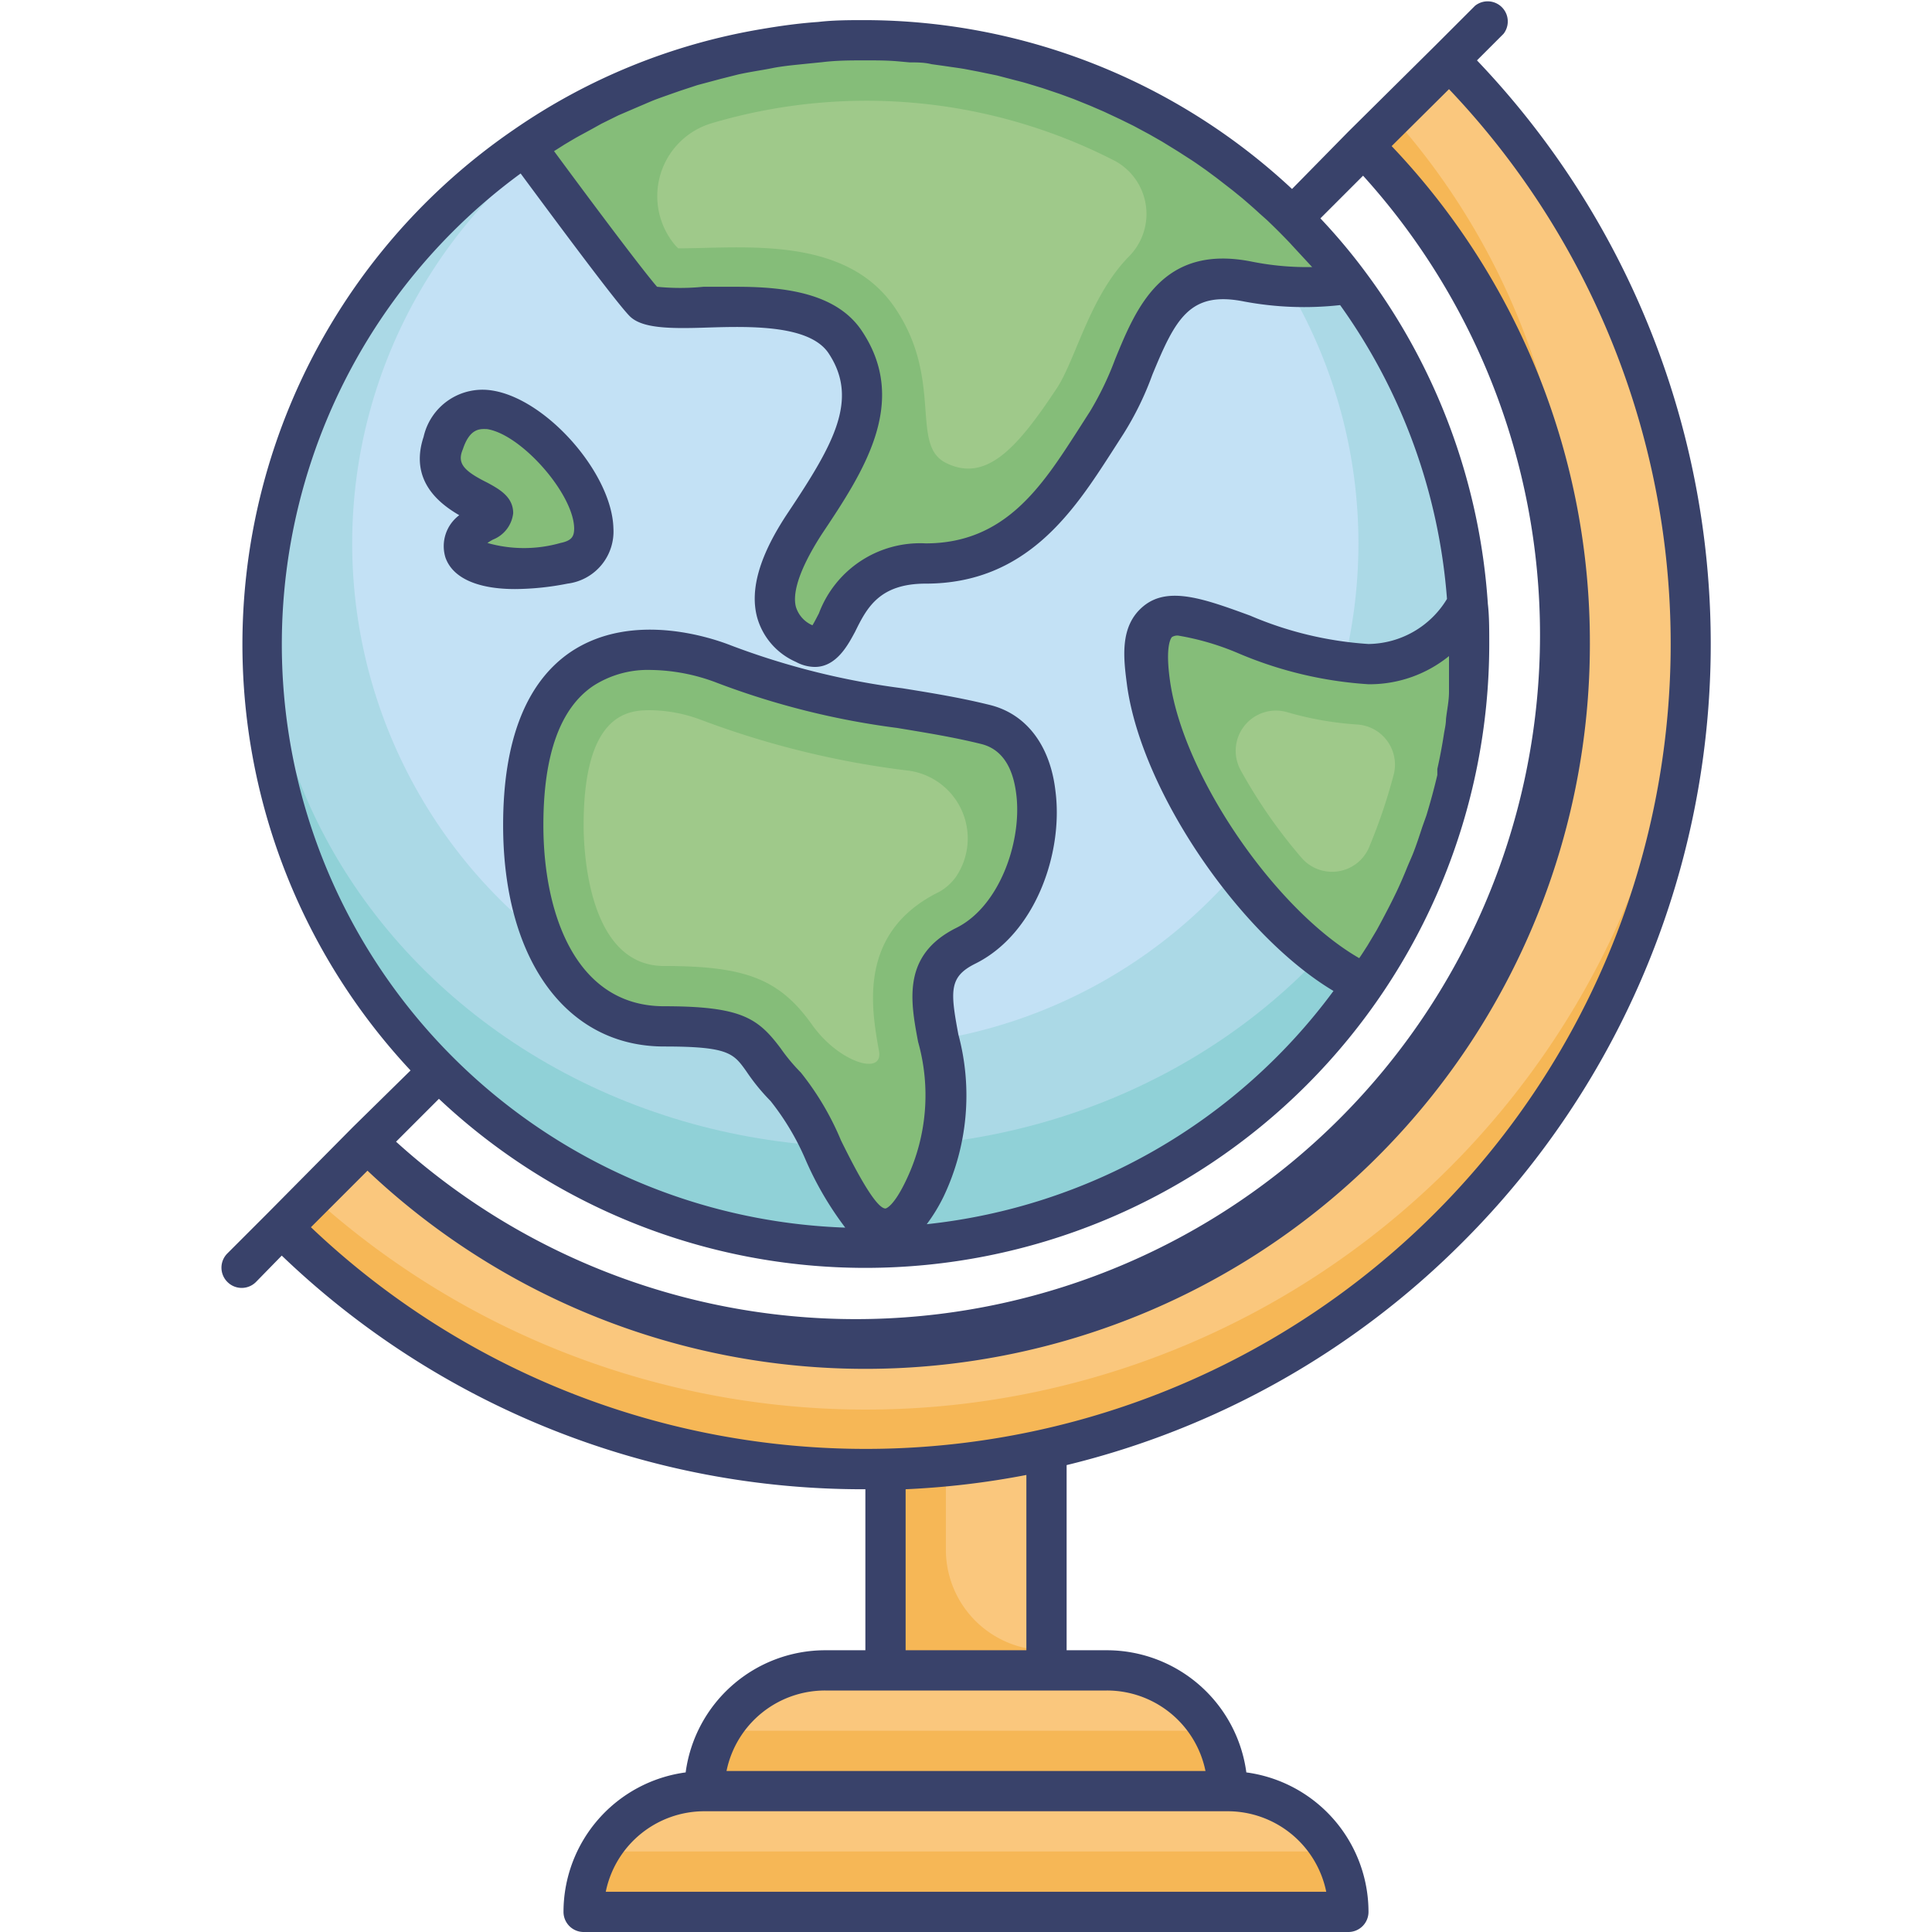 <svg id="Layer_1" data-name="Layer 1" xmlns="http://www.w3.org/2000/svg" viewBox="0 0 96 96"><defs><style>.cls-1{fill:#f6b756;}.cls-2{fill:#fac77d;}.cls-3{fill:#90d1d7;}.cls-4{fill:#abd9e6;}.cls-5{fill:#c3e1f5;}.cls-6{fill:#85bd79;}.cls-7{fill:#9fc98a;}.cls-8{fill:#39426a;}</style></defs><title>globe, global, geography, education, decor, decoration</title><path class="cls-1" d="M72,61a41,41,0,0,1-58,0l4.24-4.24a35,35,0,1,0,49.5-49.5L72,3a41,41,0,0,1,0,58Z"/><path class="cls-2" d="M84,30.5a41,41,0,0,1-68.42,29l2.7-2.7A35,35,0,0,0,78,30.5,34.83,34.83,0,0,0,69.2,5.8L72,3A40.83,40.83,0,0,1,84,30.5Z"/><path class="cls-1" d="M61,89H35a5.86,5.86,0,0,1,.81-3,5.75,5.75,0,0,1,.95-1.24A5.94,5.94,0,0,1,41,83H55a6,6,0,0,1,5.19,3A5.86,5.86,0,0,1,61,89Z"/><path class="cls-1" d="M67,95H29a5.86,5.86,0,0,1,.81-3,5.75,5.75,0,0,1,1-1.24A5.94,5.94,0,0,1,35,89H61a6,6,0,0,1,5.19,3A5.86,5.86,0,0,1,67,95Z"/><path class="cls-2" d="M60.19,86H35.81a5.75,5.75,0,0,1,.95-1.24A5.94,5.94,0,0,1,41,83H55A6,6,0,0,1,60.19,86Z"/><path class="cls-2" d="M66.19,92H29.81a5.75,5.75,0,0,1,1-1.24A5.94,5.94,0,0,1,35,89H61A6,6,0,0,1,66.19,92Z"/><polygon class="cls-1" points="52 72 52 83 44 83 44 72.99 47 72.62 52 72"/><path class="cls-2" d="M52,72V82h0a5,5,0,0,1-5-5V72.62Z"/><path class="cls-3" d="M73,32a30,30,0,0,1-60,0c0-.84,0-1.68.11-2.5a30,30,0,0,1,59.78,0C73,30.32,73,31.16,73,32Z"/><ellipse class="cls-4" cx="43" cy="29.5" rx="29.89" ry="27.5"/><circle class="cls-5" cx="42.5" cy="27" r="25"/><path class="cls-6" d="M67.08,14.11A15.32,15.32,0,0,1,62,14c-5-1-5,4-7,7s-4,7-9,7-4,5-6,4-2-3,0-6,4-6,2-9-9-1-10-2c-.58-.58-3.54-4.55-5.91-7.77a30,30,0,0,1,41,6.88Z"/><path class="cls-7" d="M44.5,15.34c-2.44-3.67-7.56-3-10.8-3t-.12-.12a3.78,3.78,0,0,1,1.73-6.08A27,27,0,0,1,55.41,8a3,3,0,0,1,.73,4.7c-2,2-2.68,5.17-3.64,6.61C50.55,22.26,49,24,47,23,45.21,22.11,46.88,18.9,44.5,15.34Z"/><path class="cls-6" d="M36,33c-1.31-.53-10-3.4-10,8,0,5,2,10,7,10s4,1,6,3,4,11,7,5-2-10,2-12,5-10,1-11S41,35,36,33Z"/><path class="cls-7" d="M40.36,50.93C38.74,48.66,37.09,48,33,48c-3.81,0-4-5.83-4-7,0-5.71,2.35-5.71,3.35-5.71a7.42,7.42,0,0,1,2.54.5A44.33,44.33,0,0,0,45.2,38.3a3.4,3.4,0,0,1,2.3,5.27,2.56,2.56,0,0,1-.84.75c-4.06,2-3.35,5.8-3,7.82C44,53.52,41.69,52.81,40.36,50.93Z"/><path class="cls-6" d="M73,32a29.73,29.73,0,0,1-5.25,16.93C63.05,46.82,57.75,39.27,57,34c-1-7,5-1,11-1a5.77,5.77,0,0,0,4.93-3C73,30.68,73,31.34,73,32Z"/><path class="cls-7" d="M64.67,42.62a25.58,25.58,0,0,1-3-4.31A2,2,0,0,1,64,35.4a16.23,16.23,0,0,0,3.43.6,2,2,0,0,1,1.84,2.42A27.22,27.22,0,0,1,68.07,42,2,2,0,0,1,64.67,42.62Z"/><path class="cls-6" d="M22,22c1.9-5.69,11,5,6,6s-6-1-4-2S21,25,22,22Z"/><path class="cls-8" d="M25.59,29.27A13.76,13.76,0,0,0,28.2,29a2.61,2.61,0,0,0,2.28-2.75c-.07-2.73-3.34-6.45-6.05-6.85a3,3,0,0,0-3.38,2.3c-.72,2.17.77,3.32,1.77,3.9a1.92,1.92,0,0,0-.69,2.09C22.48,28.72,23.73,29.27,25.59,29.27ZM23,22.32c.36-1.09.9-1,1.19-1,1.7.25,4.3,3.2,4.34,4.92,0,.39-.09.62-.68.74a6.63,6.63,0,0,1-3.63,0,2.5,2.5,0,0,1,.28-.17,1.6,1.6,0,0,0,1-1.31c0-.81-.68-1.19-1.29-1.52C23,23.38,22.71,23,23,22.32Z"/><path class="cls-8" d="M72.7,61.7A42,42,0,0,0,73.39,3l1.32-1.32A1,1,0,0,0,73.29.29l-2,2L67,6.54,64.2,9.39A31.18,31.18,0,0,0,43,1c-.78,0-1.57,0-2.34.09-1,.07-1.91.2-2.85.36a30.51,30.51,0,0,0-12.29,5h0A31,31,0,0,0,20.4,53.19L17.54,56,13.3,60.28l-2,2a1,1,0,0,0,0,1.42,1,1,0,0,0,1.42,0L14,62.39A41.68,41.68,0,0,0,43,74v8H41a7,7,0,0,0-6.93,6.07A7,7,0,0,0,28,95a1,1,0,0,0,1,1H67a1,1,0,0,0,1-1,7,7,0,0,0-6.07-6.93A7,7,0,0,0,55,82H53V72.8A41.67,41.67,0,0,0,72.7,61.7ZM43,63A31,31,0,0,0,74,32c0-.74,0-1.41-.07-2h0a31,31,0,0,0-6.05-16.44,29.34,29.34,0,0,0-2.27-2.71l2.12-2.12A34,34,0,0,1,19.68,56.73l2.13-2.13A30.91,30.91,0,0,0,43,63Zm1.57-26.83c1.45.24,2.82.46,4.19.8s1.66,1.77,1.75,2.6c.25,2.32-.87,5.49-3,6.54-2.7,1.35-2.27,3.64-1.89,5.66a9.76,9.76,0,0,1-.55,6.78C44.4,60,44,60.05,44,60.05c-.53,0-1.71-2.37-2.21-3.38a14,14,0,0,0-2-3.38,9.12,9.12,0,0,1-1-1.2C37.67,50.6,36.86,50,33,50c-4.42,0-6-4.65-6-9,0-3.48.83-5.81,2.48-6.92a5,5,0,0,1,2.87-.79,9.49,9.49,0,0,1,3.28.64h0A39.3,39.3,0,0,0,44.57,36.17ZM72,32.6c0,.31,0,.62,0,.93s0,.57,0,.85c0,.45-.1.9-.15,1.35,0,.24-.06.49-.1.73-.09.59-.2,1.17-.33,1.75,0,.1,0,.2,0,.3-.16.68-.34,1.34-.54,2l-.21.59c-.15.46-.3.92-.48,1.37-.1.24-.21.48-.31.73s-.33.79-.52,1.18-.25.51-.38.76-.38.73-.58,1.09l-.46.77c-.13.2-.26.41-.4.61-4.13-2.37-8.72-9-9.4-13.76-.27-1.88.09-2.19.1-2.2a.54.54,0,0,1,.29-.07,13.12,13.12,0,0,1,3,.88A19.67,19.67,0,0,0,68,34,6.27,6.27,0,0,0,72,32.6ZM44.65,3.05l.55.05c.36,0,.73,0,1.09.09l.65.09c.32.05.65.09,1,.15l.68.13.92.19.69.18c.3.08.6.15.89.24l.69.21.86.29.68.25.84.34.67.29.81.38.65.32.8.43.63.36.78.48.59.38c.27.17.53.36.79.54l.54.4.8.62.48.39c.29.25.58.5.86.76l.36.32c.4.38.79.77,1.16,1.16l.09.1q.49.53,1,1.08A14,14,0,0,1,62.2,13c-4.44-.89-5.74,2.29-6.79,4.85a15.42,15.42,0,0,1-1.24,2.58l-.64,1C51.77,24.16,49.94,27,46,27a5.37,5.37,0,0,0-5.31,3.48c-.1.19-.22.43-.32.59a1.46,1.46,0,0,1-.82-.91c-.15-.55,0-1.62,1.28-3.61,2.05-3.07,4.37-6.55,2-10.1-1.26-1.9-3.86-2.2-6.22-2.2-.57,0-1.13,0-1.66,0a11.63,11.63,0,0,1-2.3,0c-.4-.45-1.94-2.43-5.12-6.74l.52-.33c.27-.16.55-.33.83-.48s.68-.37,1-.55l.85-.42,1.07-.46c.29-.12.57-.25.87-.36s.73-.26,1.1-.39l.88-.29,1.16-.31.87-.22c.41-.09.83-.16,1.24-.23s.55-.11.83-.15c.46-.07.93-.11,1.4-.16l.7-.07C41.58,3,42.29,3,43,3,43.55,3,44.1,3,44.65,3.05ZM25.87,8.62c2.27,3.07,4.83,6.5,5.42,7.09s1.89.63,3.73.57c2.19-.07,5.19-.16,6.15,1.27,1.52,2.29.26,4.51-2,7.9-1.42,2.12-1.92,3.83-1.55,5.22a3.42,3.42,0,0,0,1.93,2.22,2,2,0,0,0,.94.25c1.09,0,1.67-1.14,2-1.75C43.07,30.21,43.69,29,46,29c5,0,7.35-3.6,9.22-6.5l.61-.95a15.28,15.28,0,0,0,1.43-2.93c1.14-2.76,1.85-4.18,4.55-3.64a16.17,16.17,0,0,0,4.78.18,28.8,28.8,0,0,1,5.31,14.6A4.62,4.62,0,0,1,68,32a17.83,17.83,0,0,1-5.88-1.41c-2.27-.83-4.06-1.48-5.29-.48s-1,2.63-.82,4c.76,5.31,5.64,12.38,10.25,15.13A28.92,28.92,0,0,1,46.05,60.83a8.5,8.5,0,0,0,.84-1.38,11.69,11.69,0,0,0,.73-8.05c-.4-2.15-.47-2.86.83-3.51,3-1.48,4.38-5.5,4-8.54-.25-2.29-1.44-3.87-3.26-4.32-1.45-.36-2.86-.59-4.35-.83a37.46,37.46,0,0,1-8.52-2.13c-.79-.31-4.87-1.78-8,.35C26.13,33.93,25,36.82,25,41c0,6.68,3.14,11,8,11,3.21,0,3.45.34,4.09,1.24a10.11,10.11,0,0,0,1.2,1.47A12.77,12.77,0,0,1,40,57.56,16.33,16.33,0,0,0,42,61,29,29,0,0,1,25.87,8.62ZM15.43,61l2.83-2.83A36,36,0,0,0,79,32,35.74,35.74,0,0,0,69.15,7.26L72,4.43a40,40,0,0,1-.7,55.85,40,40,0,0,1-55.85.7ZM65.9,94H30.1A5,5,0,0,1,35,90H61A5,5,0,0,1,65.9,94Zm-6-6H36.1A5,5,0,0,1,41,84H55A5,5,0,0,1,59.9,88ZM51,82H45V74a41.3,41.3,0,0,0,6-.71Z"/></svg>